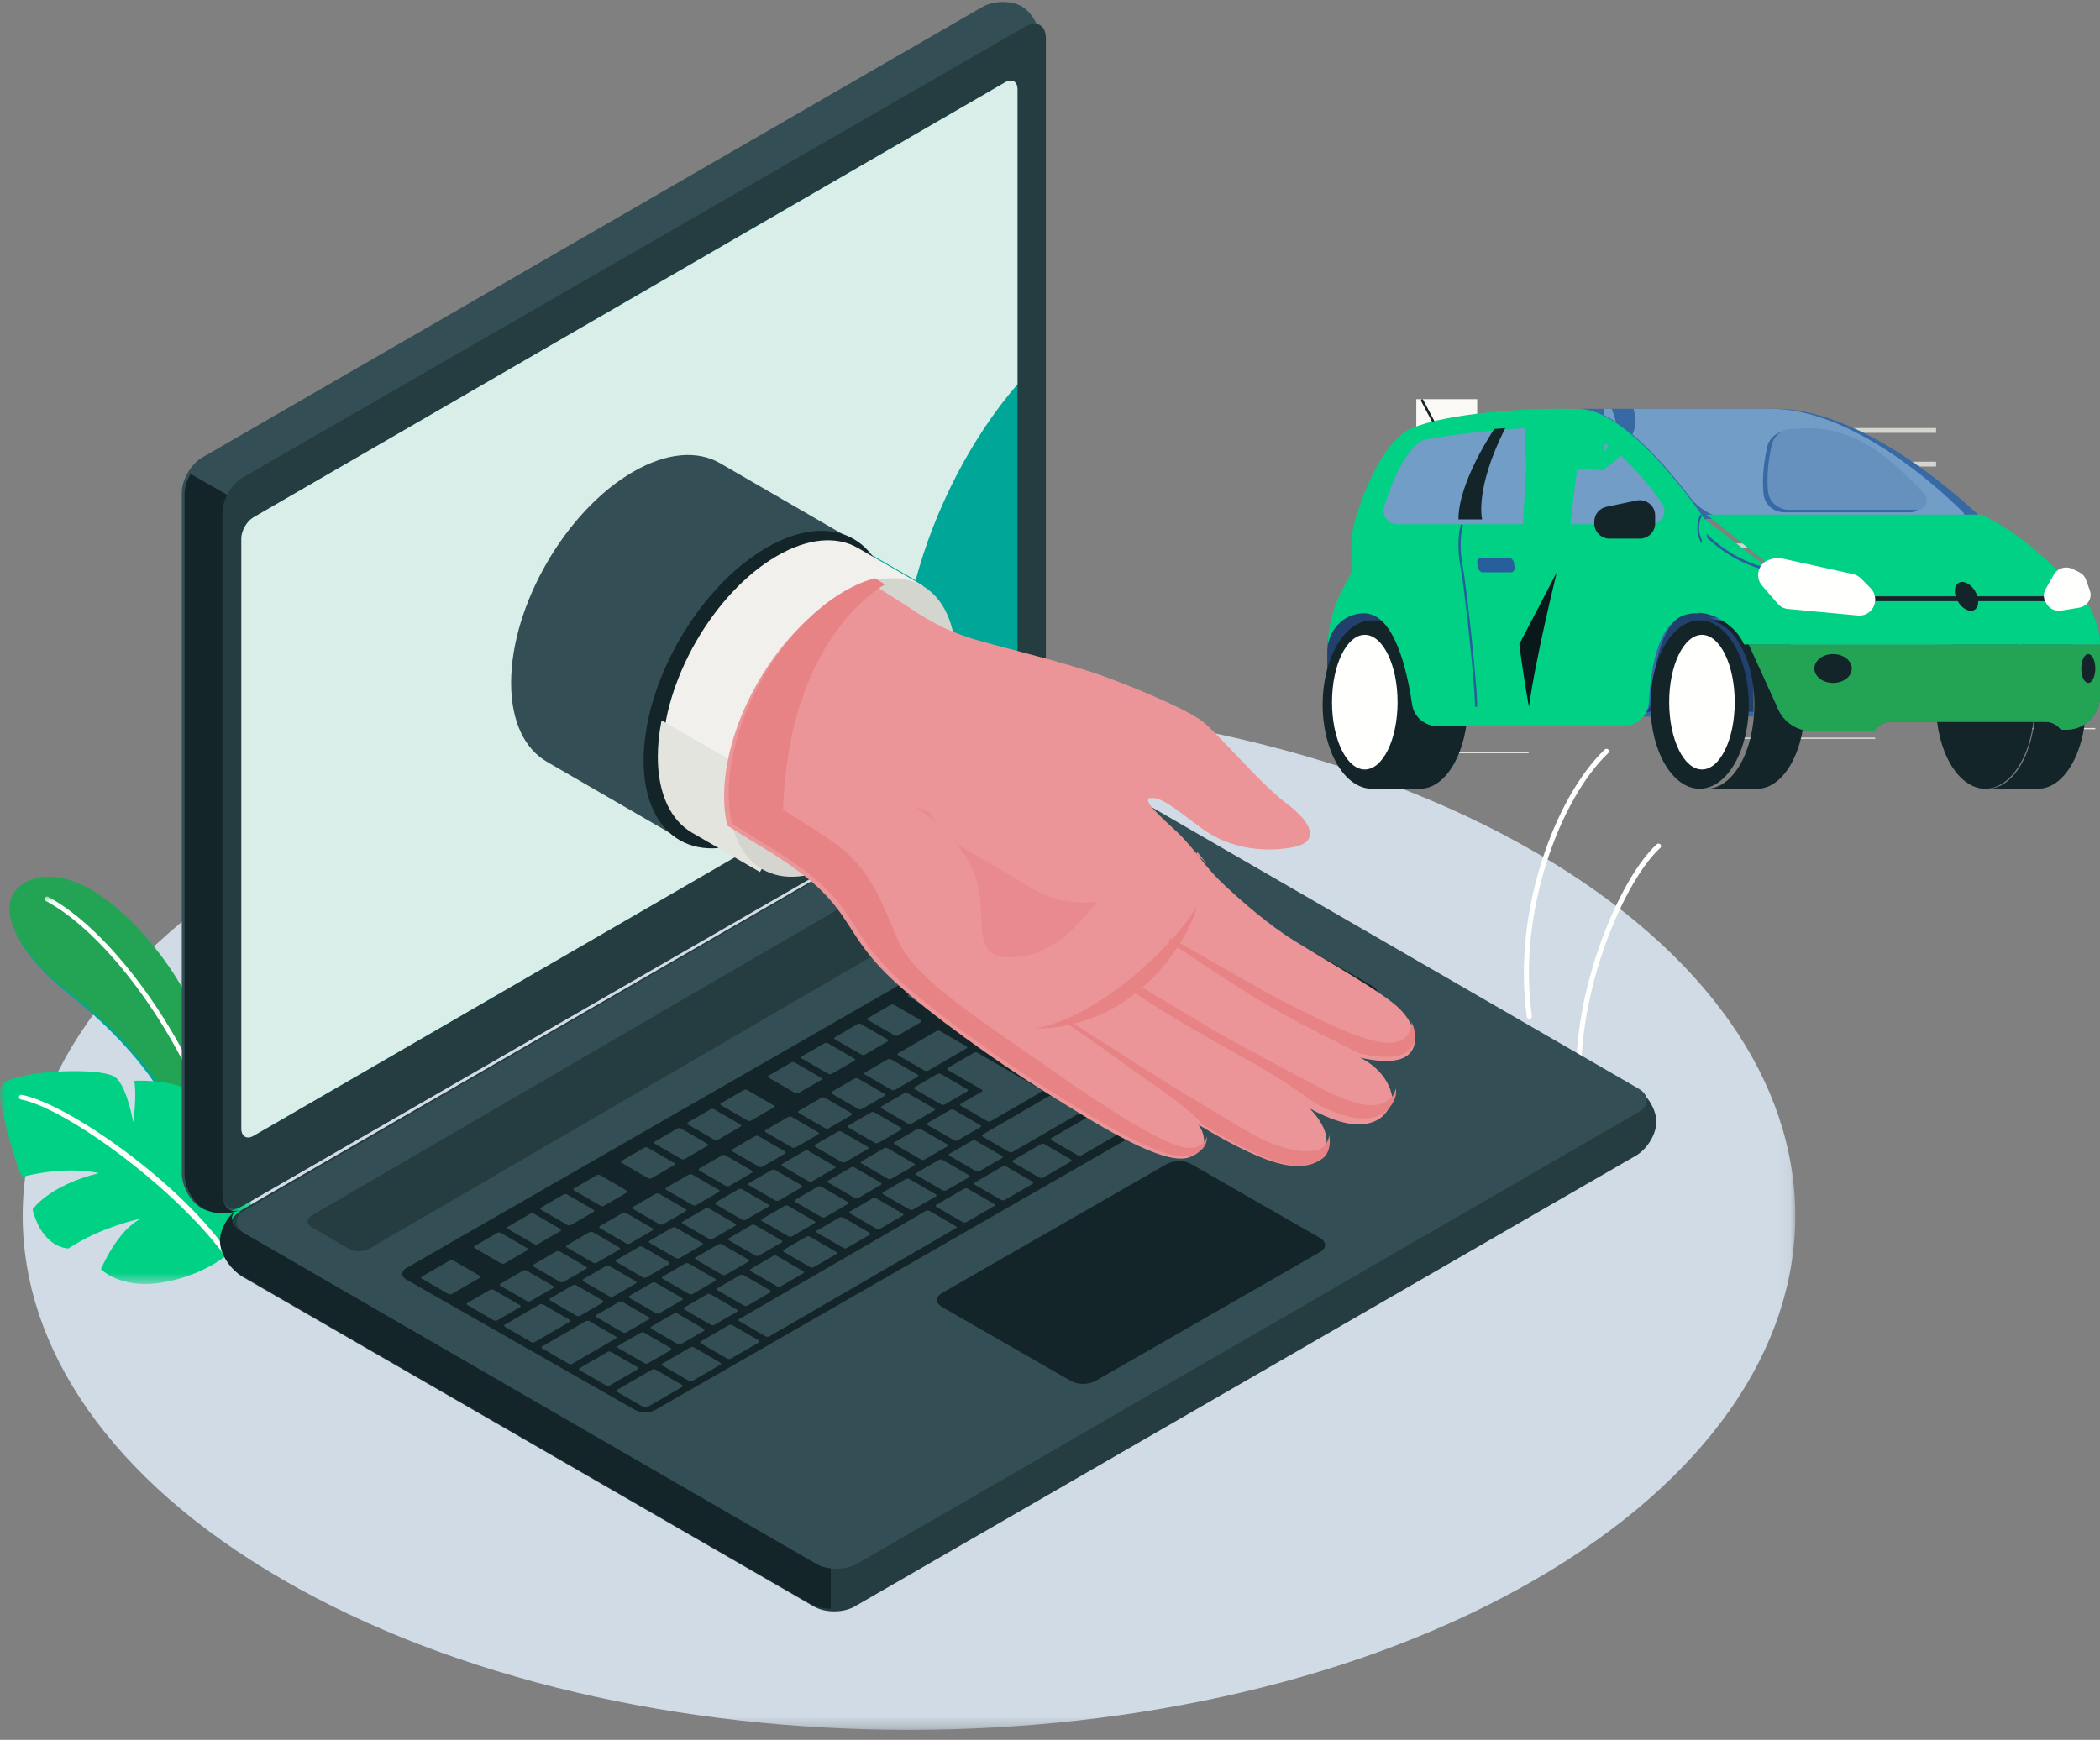 <?xml version="1.0" encoding="UTF-8"?>
<svg width="181px" height="150px" viewBox="0 0 181 150" version="1.1" xmlns="http://www.w3.org/2000/svg" xmlns:xlink="http://www.w3.org/1999/xlink">
    <rect x="0" y="0" width="181" height="150" fill="#808080" stroke="none"/>
    <!-- Generator: Sketch 64 (93537) - https://sketch.com -->
    <title>Group 13</title>
    <desc>Created with Sketch.</desc>
    <defs>
        <polygon id="path-1" points="0.071 0.043 153.921 0.043 153.921 88.645 0.071 88.645"></polygon>
        <polygon id="path-3" points="0 0.068 21.79 0.068 21.79 33.47 0 33.47"></polygon>
    </defs>
    <g id="Home" stroke="none" stroke-width="1" fill="none" fill-rule="evenodd">
        <g id="Scheda-Veicolo-New" transform="translate(-203, -5423)">
            <g id="Group-21" transform="translate(89, 5284)">
                <g id="Group-13" transform="translate(114, 139)">
                    <g id="3026256">
                        <g id="Group-5" transform="translate(0.816, 60.472)">
                            <mask id="mask-2" fill="white">
                                <use xlink:href="#path-1"></use>
                            </mask>
                            <g id="Clip-2"></g>
                            <path d="M131.547,13.021 C161.379,30.326 161.379,58.382 131.546,75.687 C101.713,92.992 53.344,92.992 23.512,75.687 C-6.321,58.382 -6.321,30.326 23.512,13.021 C53.345,-4.283 101.714,-4.283 131.547,13.021" id="Fill-1" fill="#D0DBE6" mask="url(#mask-2)"></path>
                            <path d="M17.695,34.052 C17.465,31.179 16.156,26.459 12.83,21.968 C9.271,17.161 4.933,14.153 1.709,15.56 C-1.293,16.87 -0.155,21.033 5.012,25.139 C8.637,28.021 12.397,31.77 14.417,36.298 L17.695,42.06 L17.695,34.052" id="Fill-4" fill="#00A798" mask="url(#mask-2)"></path>
                        </g>
                        <path d="M16.316,98.063 L15.438,96.558 C13.379,92.055 9.546,88.327 5.851,85.462 C2.504,82.866 0.815,80.247 0.816,78.349 C0.816,77.262 1.371,76.411 2.485,75.936 C3.036,75.702 3.619,75.59 4.225,75.59 C7.231,75.59 10.801,78.33 13.82,82.308 C14.824,83.63 15.648,84.973 16.316,86.282 L16.316,98.063" id="Fill-6" fill="#23A455"></path>
                        <g id="Group-10" transform="translate(0, 77.225)">
                            <mask id="mask-4" fill="white">
                                <use xlink:href="#path-3"></use>
                            </mask>
                            <g id="Clip-8"></g>
                            <path d="M18.132,19.36 C18.049,19.36 17.971,19.309 17.941,19.226 C15.054,11.25 9.044,3.18 3.96,0.453 C3.861,0.4 3.823,0.276 3.876,0.177 C3.93,0.076 4.053,0.039 4.152,0.092 C9.315,2.861 15.407,11.027 18.323,19.086 C18.362,19.192 18.308,19.31 18.202,19.348 L18.132,19.36" id="Fill-7" fill="#FFFFFE" mask="url(#mask-4)"></path>
                            <path d="M19.678,30.881 C19.678,30.881 17.55,32.777 13.927,33.353 C10.304,33.928 8.705,32.19 8.705,32.19 C8.705,32.19 10.131,28.779 12.189,27.822 C12.189,27.822 8.7,28.536 5.9,30.411 C5.9,30.411 3.688,30.444 2.807,27.055 C2.807,27.055 4.118,25.016 8.516,23.914 C8.516,23.914 5.841,23.238 1.984,24.225 C1.695,24.34 0.463,19.958 0.09,17.937 C-0.283,15.915 0.527,15.936 2.097,15.516 C3.667,15.095 9.015,14.83 9.998,15.697 C10.981,16.564 11.48,19.528 11.48,19.528 C11.48,19.528 11.805,17.453 11.579,15.956 C11.579,15.956 13.772,15.817 15.536,16.434 C17.3,17.051 17.188,17.914 17.188,19.202 C17.188,20.58 17.053,21.495 16.66,23.038 C16.66,23.038 17.878,21.981 17.921,18.081 C17.921,18.081 20.305,20.129 21.263,21.889 C22.22,23.649 21.977,28.254 19.678,30.881" id="Fill-9" fill="#00D184" mask="url(#mask-4)"></path>
                        </g>
                        <path d="M19.777,108.687 C19.7,108.687 19.638,108.638 19.592,108.572 C15.395,102.616 5.715,95.538 1.797,94.787 C1.686,94.765 1.614,94.659 1.635,94.55 C1.657,94.44 1.766,94.369 1.876,94.389 C5.858,95.154 15.823,102.095 19.961,108.397 C20.023,108.491 19.967,108.619 19.865,108.667 L19.777,108.687" id="Fill-11" fill="#FFFFFE"></path>
                        <path d="M131.816,87.848 L131.847,87.846 C131.967,87.83 132.05,87.723 132.034,87.606 C130.762,78.666 134.462,68.871 138.618,64.923 C138.705,64.841 138.707,64.706 138.621,64.622 C138.537,64.539 138.398,64.536 138.312,64.619 C134.079,68.638 130.309,78.593 131.599,87.664 C131.615,87.771 131.708,87.848 131.816,87.848" id="Fill-14" fill="#FFFFFE"></path>
                        <path d="M136.074,93.977 L136.08,93.977 C136.206,93.972 136.301,93.872 136.296,93.754 C135.929,85.236 140.081,75.833 143.101,73.101 C143.19,73.021 143.195,72.885 143.111,72.798 C143.027,72.712 142.887,72.707 142.797,72.788 C139.717,75.575 135.48,85.134 135.852,93.771 C135.857,93.887 135.956,93.977 136.074,93.977" id="Fill-16" fill="#FFFFFE"></path>
                        <path d="M19.171,107.176 C19.171,108.227 19.958,109.533 20.928,110.093 L70.147,138.503 C71.118,139.063 72.691,139.063 73.661,138.503 L141.006,99.63 C141.976,99.07 142.763,97.764 142.763,96.714 C142.763,95.663 141.977,94.357 141.007,93.797 L91.787,65.387 C90.817,64.827 89.244,64.827 88.274,65.387 L20.928,104.26 C19.957,104.82 19.171,106.126 19.171,107.176" id="Fill-18" fill="#253C40"></path>
                        <g id="Group-22" transform="translate(15.5, 0)">
                            <path d="M56.103,134.896 L56.103,138.693 C55.468,138.693 54.832,138.555 54.35,138.275 L5.212,109.891 C4.244,109.332 3.459,108.027 3.459,106.978 C3.459,105.993 4.151,104.785 5.034,104.178 C4.248,104.741 4.309,105.567 5.212,106.09 L54.35,134.475 C54.832,134.754 55.468,134.896 56.103,134.896" id="Fill-19" fill="#132529"></path>
                            <path d="M1.814,104.127 C0.906,103.601 0.169,102.269 0.169,101.15 L0.169,42.483 C0.169,41.364 0.954,40.004 1.923,39.444 L69.154,0.608 C70.123,0.048 71.644,0.02 72.553,0.545 C73.461,1.07 74.198,2.403 74.198,3.521 L74.198,62.188 C74.198,63.307 73.413,64.668 72.445,65.227 L5.213,104.064 C4.244,104.623 2.723,104.651 1.814,104.127" id="Fill-21" fill="#334F55"></path>
                        </g>
                        <path d="M20.803,104.269 C19.823,104.723 18.429,104.714 17.572,104.224 C16.654,103.702 15.908,102.368 15.908,101.25 L15.908,42.586 C15.908,42.027 16.105,41.407 16.429,40.86 L19.757,42.756 L19.757,42.76 C19.438,43.311 19.237,43.927 19.237,44.486 L19.237,103.151 C19.237,104.188 19.921,104.654 20.803,104.269" id="Fill-23" fill="#132529"></path>
                        <path d="M19.171,44.205 L19.171,102.938 C19.171,104.058 19.959,104.512 20.93,103.952 L88.385,65.072 C89.357,64.512 90.145,63.15 90.145,62.03 L90.145,3.297 C90.145,2.177 89.357,1.723 88.385,2.283 L20.93,41.163 C19.959,41.723 19.171,43.085 19.171,44.205" id="Fill-24" fill="#253C40"></path>
                        <path d="M21.122,106.363 L70.35,134.825 C71.32,135.386 72.893,135.386 73.864,134.825 L141.22,95.881 C142.19,95.32 142.19,94.411 141.22,93.85 L91.993,65.388 C91.022,64.827 89.449,64.827 88.479,65.388 L21.122,104.331 C20.152,104.892 20.152,105.802 21.122,106.363" id="Fill-25" fill="#334F55"></path>
                        <path d="M21.855,44.598 L86.645,7.09 C87.226,6.754 87.697,7.026 87.697,7.699 L87.697,58.585 C87.697,59.258 87.226,60.076 86.645,60.412 L21.855,97.919 C21.274,98.256 20.803,97.983 20.803,97.31 L20.803,46.425 C20.803,45.752 21.274,44.934 21.855,44.598" id="Fill-26" fill="#00A798"></path>
                        <path d="M21.385,98.063 C21.04,98.063 20.803,97.787 20.803,97.31 L20.803,46.425 C20.803,45.752 21.274,44.934 21.855,44.598 L86.645,7.091 C86.814,6.993 86.974,6.946 87.115,6.946 C87.46,6.946 87.697,7.222 87.697,7.699 L87.697,33.128 C83.756,37.697 80.6,43.771 78.915,50.031 L73.843,47.093 L73.833,47.087 L73.821,47.08 L73.82,47.081 C73.072,46.652 72.205,46.428 71.251,46.428 C69.917,46.428 68.412,46.865 66.819,47.787 C61.337,50.961 56.894,58.681 56.894,65.03 C56.894,68.21 58.01,70.443 59.812,71.48 L59.812,71.481 L63.668,73.714 L21.855,97.919 C21.686,98.017 21.526,98.063 21.385,98.063" id="Fill-27" fill="#D9EEE8"></path>
                        <path d="M26.877,104.784 L89.32,68.447 C89.805,68.165 90.59,68.165 91.075,68.447 L94.268,70.306 C94.753,70.588 94.753,71.045 94.268,71.327 L31.816,107.658 C31.331,107.94 30.546,107.94 30.061,107.658 L26.877,105.806 C26.392,105.524 26.392,105.067 26.877,104.784" id="Fill-28" fill="#253C40"></path>
                        <path d="M35.034,109.319 L96.954,73.756 C97.438,73.478 98.223,73.478 98.707,73.756 L118.334,85.032 C118.818,85.31 118.818,85.761 118.334,86.039 L56.485,121.553 C56.001,121.831 55.215,121.832 54.73,121.555 L35.035,110.324 C34.55,110.047 34.549,109.597 35.034,109.319" id="Fill-29" fill="#132529"></path>
                        <path d="M68.52,94.226 C68.609,94.278 68.749,94.281 68.831,94.233 L70.786,93.1 C70.869,93.051 70.864,92.971 70.775,92.919 L68.515,91.609 C68.426,91.557 68.286,91.554 68.203,91.602 L66.249,92.735 C66.166,92.783 66.171,92.864 66.26,92.916 L68.52,94.226 M91.775,79.782 C91.864,79.834 92.003,79.837 92.086,79.789 L94.041,78.656 C94.124,78.607 94.119,78.526 94.03,78.475 L93.428,78.126 C93.339,78.074 93.199,78.071 93.116,78.12 L91.162,79.253 C91.079,79.301 91.084,79.382 91.173,79.434 L91.775,79.782 M109.375,86.5 L111.33,85.367 C111.413,85.319 111.408,85.238 111.319,85.187 L109.059,83.876 C108.97,83.824 108.83,83.822 108.747,83.87 L106.793,85.003 C106.71,85.051 106.714,85.132 106.804,85.183 L109.063,86.494 C109.153,86.546 109.292,86.548 109.375,86.5 M102.235,79.223 C102.324,79.274 102.463,79.277 102.547,79.229 L104.501,78.096 C104.584,78.048 104.579,77.967 104.49,77.915 L102.23,76.605 C102.141,76.553 102.001,76.55 101.918,76.598 L99.964,77.732 C99.881,77.78 99.886,77.861 99.975,77.912 L102.235,79.223 M97.487,76.47 C97.577,76.522 97.716,76.525 97.799,76.476 L99.754,75.343 C99.837,75.295 99.831,75.214 99.742,75.163 L99.141,74.814 C99.052,74.762 98.912,74.759 98.829,74.808 L96.875,75.941 C96.792,75.989 96.797,76.07 96.886,76.122 L97.487,76.47 M88.918,81.438 C89.007,81.49 89.147,81.493 89.23,81.445 L91.184,80.311 C91.267,80.263 91.263,80.183 91.173,80.131 L90.572,79.782 C90.483,79.73 90.343,79.728 90.26,79.776 L88.305,80.909 C88.223,80.957 88.227,81.038 88.316,81.089 L88.918,81.438 M74.232,90.914 C74.322,90.966 74.461,90.969 74.544,90.921 L76.499,89.787 C76.582,89.739 76.577,89.659 76.488,89.607 L74.228,88.296 C74.139,88.245 73.999,88.242 73.916,88.29 L71.962,89.423 C71.879,89.471 71.884,89.552 71.973,89.604 L74.232,90.914 M71.376,92.57 C71.465,92.622 71.605,92.625 71.688,92.577 L73.642,91.443 C73.725,91.395 73.72,91.315 73.631,91.263 L71.371,89.953 C71.282,89.901 71.143,89.898 71.06,89.946 L69.105,91.079 C69.022,91.127 69.027,91.208 69.116,91.26 L71.376,92.57 M83.433,85.58 C83.522,85.632 83.662,85.634 83.745,85.586 L85.699,84.453 C85.782,84.405 85.778,84.324 85.688,84.272 L83.428,82.962 C83.339,82.911 83.2,82.907 83.117,82.956 L81.163,84.089 C81.079,84.137 81.084,84.218 81.173,84.27 L83.433,85.58 M77.089,89.258 C77.178,89.309 77.317,89.313 77.401,89.265 L79.355,88.131 C79.438,88.083 79.433,88.002 79.344,87.95 L77.084,86.64 C76.995,86.589 76.855,86.586 76.773,86.634 L74.818,87.767 C74.735,87.815 74.74,87.896 74.829,87.948 L77.089,89.258 M86.29,83.924 C86.379,83.976 86.518,83.978 86.601,83.93 L88.556,82.797 C88.639,82.749 88.634,82.668 88.545,82.616 L86.285,81.306 C86.195,81.254 86.056,81.251 85.973,81.299 L84.018,82.433 C83.936,82.481 83.941,82.562 84.03,82.613 L86.29,83.924 M80.577,87.236 C80.666,87.288 80.806,87.291 80.889,87.242 L82.843,86.109 C82.926,86.061 82.921,85.98 82.832,85.928 L80.572,84.618 C80.483,84.566 80.343,84.563 80.26,84.611 L78.306,85.745 C78.223,85.793 78.228,85.874 78.317,85.926 L80.577,87.236 M94.631,78.126 C94.72,78.178 94.86,78.181 94.943,78.133 L96.897,76.999 C96.981,76.951 96.975,76.871 96.886,76.819 L96.284,76.47 C96.195,76.418 96.056,76.415 95.973,76.463 L94.018,77.597 C93.935,77.645 93.941,77.726 94.03,77.778 L94.631,78.126 M81.563,102.625 L83.517,101.492 C83.601,101.444 83.595,101.363 83.506,101.311 L81.246,100.001 C81.157,99.949 81.018,99.946 80.935,99.995 L78.98,101.128 C78.897,101.176 78.902,101.257 78.991,101.309 L81.251,102.619 C81.34,102.67 81.48,102.673 81.563,102.625 M75.85,105.937 L77.805,104.804 C77.887,104.756 77.883,104.675 77.794,104.623 L75.534,103.313 C75.445,103.261 75.305,103.259 75.222,103.307 L73.267,104.44 C73.185,104.488 73.189,104.569 73.279,104.621 L75.538,105.931 C75.628,105.982 75.767,105.986 75.85,105.937 M78.707,104.281 L80.661,103.148 C80.744,103.1 80.739,103.019 80.65,102.967 L78.39,101.657 C78.301,101.605 78.161,101.603 78.078,101.651 L76.124,102.784 C76.041,102.832 76.046,102.913 76.135,102.965 L78.395,104.275 C78.484,104.326 78.624,104.329 78.707,104.281 M67.281,110.906 L69.235,109.772 C69.318,109.724 69.314,109.643 69.224,109.592 L66.965,108.282 C66.875,108.23 66.736,108.227 66.653,108.275 L64.698,109.408 C64.615,109.456 64.62,109.537 64.709,109.589 L66.969,110.899 C67.059,110.951 67.198,110.954 67.281,110.906 M72.994,107.593 L74.948,106.46 C75.031,106.412 75.026,106.331 74.937,106.28 L72.677,104.969 C72.588,104.918 72.449,104.915 72.365,104.963 L70.411,106.096 C70.328,106.144 70.333,106.225 70.422,106.277 L72.682,107.587 C72.771,107.639 72.911,107.642 72.994,107.593 M70.138,109.25 L72.092,108.116 C72.175,108.068 72.17,107.987 72.081,107.936 L69.821,106.626 C69.732,106.573 69.592,106.571 69.509,106.619 L67.555,107.752 C67.472,107.8 67.477,107.881 67.566,107.933 L69.826,109.243 C69.915,109.294 70.055,109.298 70.138,109.25 M97.037,93.467 C97.126,93.518 97.266,93.521 97.348,93.473 L99.303,92.34 C99.386,92.292 99.381,92.211 99.292,92.159 L97.032,90.849 C96.942,90.797 96.803,90.795 96.72,90.843 L94.766,91.976 C94.682,92.024 94.688,92.105 94.777,92.156 L97.037,93.467 M84.419,100.969 L86.374,99.836 C86.457,99.788 86.452,99.707 86.363,99.655 L84.103,98.345 C84.014,98.293 83.874,98.291 83.791,98.339 L81.837,99.472 C81.754,99.52 81.759,99.601 81.848,99.652 L84.108,100.963 C84.197,101.014 84.336,101.017 84.419,100.969 M100.434,87.941 L102.389,86.807 C102.471,86.759 102.467,86.678 102.377,86.627 L100.118,85.316 C100.028,85.265 99.889,85.262 99.806,85.31 L97.852,86.443 C97.768,86.491 97.773,86.572 97.862,86.624 L100.122,87.934 C100.211,87.986 100.351,87.989 100.434,87.941 M103.351,89.806 C103.44,89.858 103.58,89.86 103.662,89.812 L105.617,88.679 C105.7,88.631 105.695,88.55 105.606,88.499 L103.346,87.188 C103.257,87.136 103.117,87.134 103.034,87.182 L101.08,88.315 C100.997,88.363 101.002,88.444 101.091,88.495 L103.351,89.806 M87.276,99.313 L92.989,96.001 C93.071,95.952 93.067,95.872 92.978,95.82 L90.718,94.51 C90.629,94.458 90.489,94.455 90.406,94.504 L84.693,97.816 C84.61,97.864 84.615,97.945 84.704,97.996 L86.964,99.306 C87.053,99.358 87.193,99.361 87.276,99.313 M93.748,88.074 L95.702,86.941 C95.786,86.892 95.78,86.812 95.692,86.76 L93.431,85.45 C93.342,85.398 93.202,85.395 93.12,85.443 L91.165,86.576 C91.082,86.624 91.087,86.705 91.177,86.757 L93.436,88.067 C93.525,88.119 93.665,88.122 93.748,88.074 M106.519,88.156 L108.473,87.023 C108.556,86.975 108.552,86.894 108.462,86.842 L106.202,85.532 C106.113,85.481 105.974,85.478 105.89,85.526 L103.936,86.659 C103.853,86.707 103.858,86.788 103.947,86.84 L106.207,88.15 C106.296,88.201 106.436,88.204 106.519,88.156 M100.26,92.721 C100.171,92.669 100.031,92.666 99.948,92.714 L97.994,93.847 C97.911,93.896 97.916,93.976 98.005,94.028 L100.265,95.338 C100.354,95.39 100.494,95.393 100.577,95.345 L102.531,94.212 C102.614,94.164 102.609,94.083 102.52,94.031 L100.26,92.721 M90.037,98.648 C89.948,98.596 89.809,98.593 89.726,98.641 L87.32,100.036 C87.237,100.084 87.242,100.165 87.331,100.217 L89.591,101.527 C89.68,101.578 89.82,101.582 89.903,101.533 L92.308,100.139 C92.392,100.091 92.386,100.009 92.297,99.958 L90.037,98.648 M59.819,116.167 C59.731,116.116 59.591,116.113 59.508,116.161 L57.103,117.555 C57.019,117.603 57.024,117.685 57.114,117.736 L59.373,119.046 C59.463,119.098 59.602,119.101 59.685,119.053 L62.09,117.658 C62.174,117.61 62.169,117.529 62.08,117.477 L59.819,116.167 M83.422,102.483 C83.333,102.431 83.194,102.428 83.111,102.476 L80.706,103.871 C80.622,103.919 80.627,104 80.716,104.052 L82.976,105.362 C83.065,105.414 83.205,105.417 83.288,105.369 L85.693,103.974 C85.777,103.926 85.771,103.845 85.682,103.793 L83.422,102.483 M63.127,114.25 C63.038,114.198 62.898,114.195 62.815,114.243 L60.41,115.638 C60.327,115.686 60.332,115.767 60.421,115.819 L62.681,117.129 C62.77,117.181 62.91,117.184 62.992,117.135 L65.398,115.741 C65.481,115.693 65.476,115.612 65.387,115.56 L63.127,114.25 M80.115,104.4 C80.026,104.348 79.886,104.346 79.803,104.394 L63.717,113.72 C63.635,113.768 63.639,113.85 63.728,113.901 L65.988,115.211 C66.077,115.263 66.217,115.266 66.3,115.218 L82.386,105.892 C82.469,105.843 82.464,105.763 82.375,105.711 L80.115,104.4 M93.946,96.382 C93.857,96.33 93.717,96.327 93.634,96.375 L90.628,98.118 C90.545,98.167 90.55,98.247 90.639,98.299 L92.899,99.609 C92.988,99.661 93.127,99.664 93.21,99.616 L96.217,97.873 C96.3,97.824 96.295,97.744 96.206,97.692 L93.946,96.382 M86.73,100.565 C86.641,100.513 86.501,100.511 86.418,100.559 L84.013,101.953 C83.93,102.001 83.935,102.082 84.024,102.134 L86.284,103.444 C86.373,103.496 86.512,103.499 86.595,103.451 L89.001,102.056 C89.084,102.008 89.079,101.927 88.99,101.876 L86.73,100.565 M117.404,85.402 L111.915,82.22 C111.826,82.168 111.686,82.166 111.604,82.214 L109.649,83.347 C109.566,83.395 109.571,83.476 109.66,83.527 L115.148,86.71 C115.238,86.761 115.377,86.764 115.46,86.716 L117.414,85.583 C117.498,85.535 117.492,85.454 117.404,85.402 M112.287,85.748 C112.198,85.696 112.058,85.693 111.976,85.741 L110.021,86.875 C109.938,86.923 109.943,87.004 110.032,87.055 L112.292,88.366 C112.381,88.417 112.521,88.42 112.604,88.372 L114.558,87.239 C114.641,87.191 114.636,87.11 114.547,87.058 L112.287,85.748 M97.404,94.377 C97.315,94.325 97.175,94.322 97.092,94.371 L95.138,95.503 C95.055,95.552 95.06,95.632 95.149,95.684 L97.409,96.995 C97.498,97.046 97.637,97.049 97.72,97.001 L99.675,95.868 C99.758,95.82 99.753,95.739 99.664,95.687 L97.404,94.377 M64.425,112.562 L66.379,111.429 C66.462,111.38 66.457,111.299 66.368,111.248 L64.108,109.938 C64.019,109.886 63.879,109.883 63.796,109.931 L61.842,111.064 C61.759,111.112 61.764,111.193 61.853,111.245 L64.113,112.555 C64.202,112.607 64.342,112.61 64.425,112.562 M103.117,91.065 C103.027,91.013 102.888,91.01 102.805,91.058 L100.85,92.191 C100.767,92.24 100.773,92.32 100.862,92.372 L103.121,93.682 C103.211,93.734 103.35,93.737 103.433,93.689 L105.388,92.556 C105.471,92.508 105.466,92.426 105.376,92.375 L103.117,91.065 M109.431,87.404 C109.342,87.352 109.202,87.349 109.119,87.397 L104.308,90.187 C104.225,90.235 104.23,90.316 104.319,90.368 L106.579,91.678 C106.668,91.729 106.808,91.732 106.891,91.684 L111.702,88.895 C111.785,88.847 111.78,88.766 111.691,88.714 L109.431,87.404 M48.896,105.604 C48.985,105.655 49.124,105.658 49.207,105.61 L51.162,104.477 C51.245,104.429 51.24,104.348 51.151,104.296 L48.891,102.986 C48.802,102.934 48.662,102.931 48.579,102.98 L46.625,104.113 C46.542,104.161 46.547,104.242 46.636,104.294 L48.896,105.604 M51.752,103.948 C51.841,103.999 51.981,104.002 52.064,103.954 L54.018,102.821 C54.101,102.773 54.096,102.692 54.007,102.64 L51.747,101.33 C51.658,101.278 51.519,101.275 51.435,101.324 L49.481,102.457 C49.398,102.505 49.403,102.585 49.492,102.637 L51.752,103.948 M56.512,118.085 C56.423,118.033 56.284,118.03 56.2,118.078 L53.193,119.822 C53.111,119.87 53.115,119.951 53.205,120.002 L55.465,121.312 C55.554,121.364 55.693,121.367 55.777,121.319 L58.783,119.576 C58.866,119.528 58.861,119.447 58.772,119.395 L56.512,118.085 M55.851,101.571 C55.941,101.623 56.08,101.626 56.163,101.577 L58.117,100.444 C58.201,100.396 58.196,100.315 58.106,100.264 L55.847,98.953 C55.757,98.902 55.618,98.899 55.535,98.947 L53.58,100.08 C53.497,100.128 53.502,100.209 53.592,100.261 L55.851,101.571 M61.564,98.259 C61.653,98.311 61.793,98.313 61.876,98.265 L63.83,97.132 C63.913,97.084 63.908,97.003 63.819,96.952 L61.559,95.641 C61.47,95.59 61.331,95.587 61.248,95.635 L59.293,96.768 C59.21,96.816 59.215,96.897 59.304,96.949 L61.564,98.259 M46.039,107.26 C46.129,107.311 46.268,107.315 46.351,107.266 L48.305,106.133 C48.389,106.085 48.384,106.004 48.294,105.952 L46.034,104.642 C45.945,104.59 45.806,104.587 45.723,104.636 L43.768,105.769 C43.685,105.817 43.69,105.898 43.78,105.95 L46.039,107.26 M58.708,99.915 C58.797,99.967 58.937,99.969 59.02,99.921 L60.974,98.788 C61.057,98.74 61.052,98.659 60.963,98.608 L58.703,97.297 C58.614,97.246 58.474,97.243 58.391,97.291 L56.437,98.424 C56.354,98.472 56.359,98.553 56.448,98.605 L58.708,99.915 M64.421,96.603 C64.509,96.655 64.649,96.657 64.732,96.609 L66.687,95.476 C66.77,95.428 66.765,95.347 66.676,95.296 L64.416,93.985 C64.327,93.933 64.187,93.931 64.104,93.979 L62.15,95.112 C62.067,95.16 62.071,95.241 62.16,95.292 L64.421,96.603 M54.942,117.872 L52.682,116.562 C52.593,116.51 52.454,116.507 52.371,116.555 L49.965,117.95 C49.882,117.998 49.887,118.079 49.976,118.131 L52.236,119.441 C52.325,119.493 52.465,119.495 52.548,119.447 L54.954,118.053 C55.036,118.005 55.031,117.924 54.942,117.872 M53.067,115.216 L50.807,113.905 C50.718,113.854 50.578,113.851 50.495,113.899 L46.737,116.078 C46.654,116.127 46.659,116.207 46.748,116.259 L49.008,117.569 C49.097,117.621 49.236,117.623 49.319,117.575 L53.078,115.396 C53.161,115.348 53.156,115.267 53.067,115.216 M43.183,108.916 C43.272,108.967 43.412,108.97 43.495,108.922 L45.449,107.789 C45.532,107.741 45.527,107.66 45.438,107.608 L43.178,106.298 C43.089,106.246 42.949,106.244 42.866,106.292 L40.912,107.425 C40.829,107.473 40.834,107.554 40.923,107.606 L43.183,108.916 M41.339,109.985 L39.079,108.675 C38.99,108.623 38.85,108.62 38.767,108.669 L36.362,110.063 C36.279,110.111 36.284,110.192 36.373,110.243 L38.633,111.554 C38.722,111.606 38.862,111.608 38.944,111.56 L41.35,110.166 C41.433,110.118 41.428,110.037 41.339,109.985 M49.087,113.78 L46.827,112.47 C46.738,112.418 46.598,112.415 46.515,112.463 L43.508,114.206 C43.425,114.254 43.43,114.335 43.52,114.387 L45.779,115.697 C45.869,115.749 46.008,115.752 46.091,115.704 L49.098,113.961 C49.181,113.912 49.176,113.832 49.087,113.78 M44.806,112.518 L42.546,111.208 C42.457,111.156 42.318,111.153 42.234,111.201 L40.28,112.335 C40.197,112.383 40.202,112.463 40.291,112.515 L42.551,113.826 C42.64,113.877 42.78,113.88 42.863,113.832 L44.817,112.699 C44.9,112.651 44.895,112.57 44.806,112.518 M61.568,114.218 L63.522,113.085 C63.606,113.036 63.601,112.956 63.512,112.904 L61.252,111.594 C61.162,111.542 61.023,111.539 60.94,111.587 L58.985,112.72 C58.902,112.768 58.907,112.849 58.997,112.901 L61.256,114.211 C61.345,114.263 61.485,114.266 61.568,114.218 M63.653,102.527 L61.699,103.66 C61.616,103.708 61.621,103.789 61.71,103.841 L63.97,105.151 C64.059,105.203 64.199,105.205 64.282,105.157 L66.236,104.024 C66.319,103.976 66.314,103.895 66.225,103.843 L63.965,102.533 C63.876,102.482 63.737,102.478 63.653,102.527 M60.797,104.183 L58.843,105.316 C58.76,105.364 58.765,105.445 58.854,105.497 L61.114,106.807 C61.203,106.859 61.343,106.862 61.425,106.813 L63.38,105.68 C63.463,105.632 63.458,105.551 63.369,105.499 L61.109,104.189 C61.02,104.138 60.88,104.135 60.797,104.183 M72.223,97.558 L70.268,98.691 C70.185,98.74 70.19,98.821 70.28,98.872 L72.539,100.182 C72.629,100.234 72.768,100.237 72.851,100.189 L74.805,99.056 C74.889,99.008 74.883,98.927 74.794,98.875 L72.534,97.565 C72.445,97.513 72.306,97.51 72.223,97.558 M66.51,100.871 L64.556,102.004 C64.473,102.052 64.477,102.133 64.567,102.184 L66.826,103.495 C66.916,103.547 67.055,103.549 67.138,103.501 L69.093,102.368 C69.176,102.32 69.171,102.239 69.082,102.187 L66.822,100.877 C66.733,100.825 66.593,100.822 66.51,100.871 M69.366,99.215 L67.412,100.347 C67.329,100.396 67.334,100.477 67.423,100.528 L69.683,101.838 C69.772,101.89 69.911,101.893 69.995,101.845 L71.949,100.712 C72.032,100.664 72.027,100.583 71.938,100.531 L69.678,99.221 C69.589,99.169 69.449,99.166 69.366,99.215 M57.941,105.839 L55.986,106.972 C55.903,107.02 55.908,107.101 55.997,107.153 L58.257,108.463 C58.347,108.515 58.486,108.518 58.569,108.469 L60.524,107.336 C60.606,107.288 60.602,107.207 60.512,107.155 L58.252,105.845 C58.163,105.794 58.024,105.791 57.941,105.839 M55.084,107.495 L53.13,108.628 C53.047,108.676 53.052,108.757 53.141,108.809 L55.401,110.119 C55.49,110.171 55.63,110.174 55.713,110.125 L57.667,108.992 C57.75,108.944 57.745,108.863 57.656,108.811 L55.396,107.501 C55.307,107.45 55.167,107.447 55.084,107.495 M65.406,108.249 L67.36,107.116 C67.443,107.068 67.438,106.987 67.349,106.935 L65.089,105.625 C65,105.574 64.86,105.571 64.777,105.619 L62.823,106.752 C62.74,106.8 62.745,106.881 62.834,106.932 L65.094,108.243 C65.183,108.294 65.322,108.297 65.406,108.249 M62.549,109.905 L64.504,108.772 C64.587,108.724 64.582,108.643 64.493,108.592 L62.233,107.281 C62.144,107.23 62.004,107.227 61.921,107.275 L59.966,108.408 C59.883,108.456 59.888,108.537 59.977,108.589 L62.238,109.899 C62.326,109.951 62.466,109.953 62.549,109.905 M59.693,111.561 L61.647,110.428 C61.73,110.38 61.725,110.299 61.636,110.248 L59.376,108.937 C59.287,108.886 59.147,108.883 59.064,108.931 L57.11,110.064 C57.027,110.112 57.032,110.193 57.121,110.245 L59.381,111.555 C59.47,111.607 59.61,111.609 59.693,111.561 M52.228,109.151 L50.273,110.284 C50.191,110.332 50.195,110.413 50.285,110.465 L52.544,111.775 C52.634,111.827 52.773,111.83 52.856,111.782 L54.811,110.648 C54.894,110.6 54.889,110.519 54.8,110.467 L52.54,109.157 C52.451,109.106 52.311,109.103 52.228,109.151 M56.525,113.211 C56.614,113.263 56.753,113.265 56.836,113.217 L58.791,112.084 C58.874,112.036 58.869,111.955 58.78,111.904 L56.52,110.593 C56.431,110.542 56.291,110.539 56.208,110.587 L54.254,111.72 C54.171,111.768 54.176,111.849 54.265,111.901 L56.525,113.211 M77.936,94.246 L75.981,95.379 C75.898,95.428 75.903,95.509 75.992,95.56 L78.252,96.87 C78.342,96.922 78.481,96.925 78.564,96.877 L80.518,95.744 C80.601,95.696 80.596,95.615 80.507,95.563 L78.247,94.253 C78.158,94.201 78.018,94.198 77.936,94.246 M102.979,86.278 C103.068,86.33 103.208,86.332 103.291,86.285 L105.245,85.151 C105.328,85.103 105.323,85.022 105.234,84.971 L102.974,83.66 C102.885,83.609 102.745,83.606 102.662,83.654 L100.708,84.787 C100.625,84.835 100.63,84.916 100.719,84.968 L102.979,86.278 M75.079,95.902 L73.125,97.035 C73.042,97.084 73.047,97.165 73.136,97.216 L75.396,98.526 C75.485,98.578 75.624,98.581 75.708,98.533 L77.662,97.4 C77.745,97.352 77.74,97.271 77.651,97.219 L75.391,95.909 C75.302,95.857 75.162,95.854 75.079,95.902 M96.578,83.438 L94.623,84.571 C94.54,84.619 94.545,84.701 94.634,84.752 L96.894,86.062 C96.983,86.114 97.123,86.117 97.206,86.069 L99.16,84.936 C99.243,84.888 99.238,84.806 99.149,84.755 L96.889,83.445 C96.8,83.393 96.66,83.39 96.578,83.438 M103.203,79.784 L108.692,82.966 C108.781,83.018 108.92,83.021 109.003,82.972 L110.958,81.839 C111.041,81.791 111.036,81.71 110.947,81.658 L105.458,78.477 C105.369,78.425 105.23,78.422 105.146,78.47 L103.192,79.603 C103.109,79.651 103.114,79.733 103.203,79.784 M102.602,80.133 C102.513,80.081 102.373,80.078 102.29,80.126 L100.336,81.259 C100.253,81.307 100.258,81.389 100.347,81.44 L102.607,82.75 C102.696,82.802 102.836,82.805 102.919,82.757 L104.873,81.624 C104.956,81.576 104.951,81.494 104.862,81.443 L102.602,80.133 M100.062,84.413 L102.016,83.28 C102.099,83.232 102.095,83.151 102.005,83.099 L99.745,81.789 C99.656,81.737 99.517,81.734 99.434,81.782 L97.48,82.915 C97.396,82.964 97.401,83.045 97.49,83.096 L99.75,84.406 C99.839,84.458 99.979,84.461 100.062,84.413 M106.147,84.628 L108.101,83.495 C108.184,83.447 108.179,83.366 108.09,83.314 L105.83,82.004 C105.741,81.953 105.602,81.95 105.518,81.998 L103.564,83.131 C103.481,83.179 103.486,83.26 103.575,83.312 L105.835,84.622 C105.924,84.674 106.064,84.677 106.147,84.628 M71.118,104.937 L73.073,103.804 C73.156,103.756 73.151,103.675 73.061,103.623 L70.802,102.313 C70.712,102.261 70.573,102.259 70.49,102.307 L68.536,103.44 C68.453,103.488 68.458,103.569 68.547,103.62 L70.807,104.931 C70.896,104.982 71.035,104.985 71.118,104.937 M99.373,78.261 C99.285,78.209 99.145,78.206 99.061,78.255 L97.108,79.388 C97.024,79.436 97.029,79.517 97.119,79.569 L99.378,80.879 C99.467,80.93 99.607,80.933 99.69,80.885 L101.645,79.752 C101.727,79.704 101.723,79.623 101.634,79.571 L99.373,78.261 M81.42,95.221 L83.375,94.088 C83.458,94.039 83.453,93.959 83.364,93.907 L81.104,92.597 C81.015,92.545 80.875,92.542 80.792,92.59 L78.838,93.723 C78.755,93.771 78.76,93.853 78.849,93.904 L81.109,95.214 C81.198,95.266 81.337,95.269 81.42,95.221 M96.205,79.911 L94.251,81.044 C94.168,81.092 94.173,81.173 94.262,81.225 L96.522,82.535 C96.611,82.586 96.751,82.589 96.834,82.541 L98.788,81.408 C98.871,81.36 98.866,81.279 98.777,81.227 L96.517,79.917 C96.428,79.865 96.289,79.862 96.205,79.911 M89.891,83.571 L87.937,84.705 C87.854,84.753 87.859,84.833 87.948,84.885 L90.208,86.195 C90.297,86.247 90.436,86.25 90.52,86.202 L92.474,85.069 C92.557,85.021 92.552,84.94 92.463,84.888 L90.203,83.578 C90.114,83.526 89.974,83.523 89.891,83.571 M93.349,81.567 L91.395,82.7 C91.311,82.748 91.317,82.829 91.406,82.881 L93.666,84.191 C93.755,84.242 93.894,84.245 93.977,84.197 L95.932,83.064 C96.015,83.016 96.01,82.935 95.921,82.883 L93.661,81.573 C93.572,81.521 93.432,81.519 93.349,81.567 M68.262,106.593 L70.216,105.46 C70.3,105.412 70.294,105.331 70.205,105.28 L67.945,103.969 C67.856,103.917 67.717,103.915 67.634,103.963 L65.679,105.096 C65.596,105.144 65.601,105.225 65.69,105.276 L67.95,106.587 C68.039,106.639 68.179,106.641 68.262,106.593 M53.66,104.577 L51.706,105.71 C51.623,105.758 51.628,105.839 51.717,105.891 L53.977,107.201 C54.066,107.253 54.205,107.256 54.288,107.208 L56.243,106.075 C56.326,106.027 56.321,105.945 56.232,105.894 L53.972,104.584 C53.883,104.532 53.743,104.529 53.66,104.577 M56.516,102.921 L54.562,104.054 C54.479,104.102 54.484,104.183 54.573,104.235 L56.833,105.545 C56.922,105.597 57.062,105.6 57.145,105.552 L59.099,104.419 C59.182,104.371 59.177,104.289 59.088,104.238 L56.828,102.928 C56.739,102.876 56.599,102.873 56.516,102.921 M59.373,101.265 L57.418,102.398 C57.336,102.446 57.34,102.527 57.429,102.579 L59.689,103.889 C59.778,103.941 59.918,103.944 60.001,103.896 L61.956,102.763 C62.038,102.714 62.034,102.633 61.945,102.582 L59.685,101.272 C59.596,101.22 59.456,101.217 59.373,101.265 M65.086,97.953 L63.131,99.086 C63.048,99.134 63.053,99.215 63.142,99.267 L65.402,100.577 C65.491,100.628 65.631,100.632 65.714,100.584 L67.668,99.45 C67.752,99.402 67.746,99.321 67.657,99.27 L65.397,97.959 C65.308,97.908 65.168,97.905 65.086,97.953 M50.804,106.233 L48.849,107.366 C48.766,107.414 48.771,107.495 48.861,107.547 L51.12,108.857 C51.209,108.909 51.349,108.912 51.432,108.864 L53.386,107.731 C53.47,107.683 53.464,107.602 53.375,107.55 L51.115,106.24 C51.026,106.188 50.887,106.185 50.804,106.233 M62.229,99.609 L60.275,100.742 C60.192,100.79 60.197,100.871 60.286,100.923 L62.546,102.233 C62.635,102.285 62.774,102.288 62.857,102.24 L64.812,101.106 C64.895,101.058 64.89,100.977 64.801,100.926 L62.541,99.616 C62.452,99.564 62.312,99.561 62.229,99.609 M47.947,107.889 L45.993,109.022 C45.91,109.071 45.915,109.151 46.004,109.203 L48.264,110.513 C48.353,110.565 48.492,110.568 48.576,110.52 L50.53,109.387 C50.613,109.339 50.608,109.258 50.519,109.206 L48.259,107.896 C48.17,107.844 48.03,107.841 47.947,107.889 M55.543,117.523 C55.633,117.575 55.772,117.578 55.855,117.53 L57.81,116.397 C57.893,116.349 57.888,116.268 57.799,116.216 L55.539,114.906 C55.449,114.854 55.31,114.851 55.227,114.899 L53.273,116.032 C53.19,116.081 53.194,116.161 53.284,116.213 L55.543,117.523 M58.712,115.874 L60.666,114.741 C60.749,114.692 60.744,114.611 60.655,114.56 L58.395,113.25 C58.306,113.198 58.166,113.195 58.083,113.243 L56.129,114.376 C56.046,114.424 56.051,114.505 56.14,114.557 L58.4,115.867 C58.489,115.919 58.629,115.922 58.712,115.874 M49.688,113.431 C49.777,113.483 49.917,113.486 50,113.438 L51.954,112.304 C52.037,112.256 52.033,112.175 51.943,112.124 L49.684,110.813 C49.594,110.762 49.455,110.759 49.371,110.807 L47.417,111.94 C47.334,111.988 47.339,112.069 47.428,112.121 L49.688,113.431 M45.091,109.545 L43.136,110.678 C43.053,110.727 43.058,110.807 43.147,110.859 L45.407,112.169 C45.496,112.221 45.636,112.224 45.719,112.176 L47.673,111.043 C47.756,110.995 47.752,110.914 47.662,110.862 L45.403,109.552 C45.313,109.5 45.174,109.497 45.091,109.545 M53.668,114.867 C53.758,114.919 53.897,114.922 53.98,114.873 L55.934,113.74 C56.017,113.692 56.012,113.611 55.923,113.56 L53.663,112.249 C53.574,112.198 53.434,112.195 53.352,112.243 L51.397,113.376 C51.314,113.424 51.319,113.505 51.408,113.557 L53.668,114.867 M67.942,96.297 L65.988,97.43 C65.904,97.478 65.91,97.559 65.999,97.611 L68.259,98.921 C68.348,98.973 68.487,98.976 68.57,98.928 L70.525,97.794 C70.608,97.746 70.603,97.665 70.514,97.614 L68.254,96.303 C68.165,96.252 68.025,96.249 67.942,96.297 M70.798,94.641 L68.844,95.774 C68.761,95.822 68.766,95.903 68.855,95.955 L71.115,97.265 C71.204,97.317 71.344,97.32 71.427,97.271 L73.381,96.138 C73.464,96.09 73.459,96.009 73.37,95.958 L71.11,94.647 C71.021,94.595 70.882,94.593 70.798,94.641 M85.401,96.657 L89.76,94.129 C89.843,94.081 89.838,94 89.749,93.948 L84.261,90.766 C84.172,90.715 84.032,90.712 83.949,90.76 L81.694,92.067 C81.611,92.115 81.616,92.197 81.705,92.248 L84.611,93.933 C84.7,93.984 84.705,94.065 84.622,94.114 L82.818,95.16 C82.735,95.208 82.74,95.289 82.829,95.34 L85.089,96.651 C85.178,96.702 85.318,96.705 85.401,96.657 M88.035,91.386 L89.99,90.253 C90.073,90.205 90.068,90.124 89.978,90.072 L87.719,88.762 C87.629,88.71 87.49,88.707 87.407,88.755 L85.452,89.888 C85.37,89.936 85.374,90.018 85.464,90.069 L87.723,91.379 C87.813,91.431 87.952,91.434 88.035,91.386 M73.975,103.281 L75.929,102.148 C76.012,102.1 76.007,102.019 75.918,101.967 L73.658,100.657 C73.569,100.605 73.43,100.602 73.346,100.651 L71.392,101.784 C71.309,101.832 71.314,101.913 71.403,101.964 L73.663,103.275 C73.752,103.326 73.892,103.329 73.975,103.281 M76.831,101.625 L78.786,100.492 C78.869,100.444 78.864,100.363 78.775,100.311 L76.515,99.001 C76.426,98.949 76.286,98.946 76.203,98.995 L74.249,100.128 C74.165,100.176 74.171,100.257 74.26,100.308 L76.52,101.619 C76.609,101.67 76.748,101.673 76.831,101.625 M79.688,99.969 L81.642,98.836 C81.725,98.787 81.72,98.707 81.631,98.655 L79.371,97.345 C79.282,97.293 79.142,97.29 79.059,97.339 L77.105,98.472 C77.022,98.52 77.027,98.601 77.116,98.652 L79.376,99.963 C79.465,100.014 79.605,100.017 79.688,99.969 M82.544,98.313 L84.498,97.18 C84.581,97.132 84.577,97.051 84.487,96.999 L82.228,95.689 C82.138,95.637 81.999,95.634 81.916,95.682 L79.962,96.816 C79.878,96.864 79.883,96.945 79.972,96.996 L82.232,98.307 C82.321,98.358 82.461,98.361 82.544,98.313 M73.655,92.985 L71.7,94.118 C71.617,94.166 71.622,94.247 71.711,94.299 L73.971,95.609 C74.061,95.66 74.2,95.664 74.283,95.615 L76.238,94.482 C76.321,94.434 76.316,94.353 76.226,94.301 L73.967,92.991 C73.877,92.94 73.738,92.937 73.655,92.985 M76.511,91.329 L74.557,92.462 C74.474,92.51 74.479,92.591 74.568,92.643 L76.828,93.953 C76.917,94.004 77.056,94.007 77.14,93.959 L79.094,92.826 C79.177,92.778 79.172,92.697 79.083,92.645 L76.823,91.335 C76.734,91.283 76.594,91.281 76.511,91.329 M84.178,86.883 L82.224,88.017 C82.141,88.065 82.146,88.146 82.235,88.197 L84.495,89.508 C84.584,89.559 84.724,89.562 84.807,89.514 L86.761,88.381 C86.844,88.333 86.839,88.252 86.75,88.2 L84.49,86.89 C84.401,86.838 84.261,86.835 84.178,86.883 M80.721,88.888 L77.413,90.806 C77.33,90.854 77.335,90.935 77.424,90.987 L79.684,92.297 C79.774,92.348 79.913,92.351 79.996,92.303 L83.303,90.386 C83.387,90.338 83.382,90.256 83.292,90.205 L81.033,88.895 C80.943,88.843 80.804,88.84 80.721,88.888 M87.035,85.227 L85.08,86.36 C84.997,86.409 85.002,86.489 85.091,86.541 L87.351,87.852 C87.44,87.903 87.58,87.906 87.663,87.858 L89.618,86.725 C89.701,86.677 89.696,86.596 89.606,86.544 L87.347,85.234 C87.257,85.182 87.118,85.179 87.035,85.227 M90.892,89.73 L92.846,88.597 C92.929,88.548 92.924,88.468 92.835,88.416 L90.575,87.106 C90.486,87.054 90.346,87.051 90.263,87.099 L88.309,88.232 C88.226,88.28 88.231,88.361 88.32,88.413 L90.579,89.723 C90.669,89.775 90.808,89.778 90.892,89.73" id="Fill-30" fill="#334F55"></path>
                        <path d="M81.201,111.473 L100.56,100.357 C101.143,100.023 102.089,100.023 102.672,100.357 L113.773,106.731 C114.356,107.066 114.356,107.609 113.773,107.944 L94.414,119.059 C93.831,119.394 92.885,119.394 92.301,119.059 L81.201,112.686 C80.617,112.351 80.617,111.808 81.201,111.473" id="Fill-31" fill="#132529"></path>
                        <path d="M70.39,51.795 L73.421,46.513 L62.051,39.928 L62.041,39.922 L62.028,39.914 L62.028,39.915 C60.122,38.827 57.495,38.99 54.593,40.661 C48.772,44.013 44.053,52.166 44.053,58.871 C44.053,62.23 45.238,64.588 47.152,65.683 L47.152,65.684 L58.614,72.322 L61.728,66.894 C66.19,63.463 69.702,57.354 70.39,51.795" id="Fill-32" fill="#334F55"></path>
                        <path d="M66.079,47.211 C60.222,50.591 55.474,58.811 55.474,65.571 C55.474,72.331 60.222,75.071 66.079,71.691 C71.936,68.311 76.684,60.091 76.684,53.331 C76.684,46.571 71.936,43.831 66.079,47.211" id="Fill-33" fill="#132529"></path>
                        <path d="M76.705,55.459 L79.539,50.487 L73.938,47.241 L73.928,47.235 L73.916,47.228 L73.916,47.229 C72.133,46.206 69.677,46.358 66.963,47.931 C61.518,51.085 57.105,58.757 57.105,65.066 C57.105,68.227 58.213,70.446 60.004,71.477 L60.003,71.477 L65.692,74.773 L68.604,69.667 C72.777,66.438 76.061,60.689 76.705,55.459" id="Fill-34" fill="#F1F0EC"></path>
                        <path d="M57.02,62.107 C56.81,63.169 56.697,64.22 56.697,65.237 C56.697,68.475 57.834,70.748 59.669,71.805 L59.669,71.805 L65.501,75.182 L68.487,69.95 C68.776,69.726 69.061,69.488 69.342,69.241 L57.02,62.107" id="Fill-35" fill="#E4E4DE"></path>
                        <path d="M72.605,51.21 C67.199,54.388 62.816,62.118 62.816,68.474 C62.816,74.831 67.199,77.407 72.605,74.229 C78.012,71.051 82.395,63.321 82.395,56.965 C82.395,50.609 78.012,48.032 72.605,51.21" id="Fill-36" fill="#D4D5CF"></path>
                        <path d="M121.264,91.025 C120.055,91.918 117.366,91.209 117.197,91.166 C117.327,91.223 119.425,92.19 119.939,94.3 C120.133,95.091 119.516,96.022 118.956,96.407 C117.098,97.681 114.356,96.365 112.872,95.56 C112.872,95.56 113.883,96.517 114.218,97.621 C114.486,98.51 114.327,99.492 113.626,99.95 C112.113,100.935 110.034,101.016 103.305,96.975 C103.305,96.975 103.728,97.536 103.77,98.189 C103.777,98.224 103.777,98.263 103.777,98.299 C103.777,98.504 103.738,98.708 103.636,98.909 C103.586,99.008 103.52,99.107 103.435,99.202 C103.238,99.421 102.941,99.619 102.505,99.777 C100.224,100.607 94.122,96.654 89.984,94.082 C85.846,91.512 79.994,87.309 77.1,84.627 C72.863,80.706 73.519,78.85 69.426,75.582 C68.45,74.799 67.202,73.941 65.556,72.953 C65.436,72.897 63.949,71.972 62.687,71.178 C62.503,70.419 62.408,69.568 62.408,68.641 C62.408,68.16 62.433,67.673 62.489,67.179 C63.088,61.145 67.279,54.316 72.363,51.38 C73.286,50.847 74.178,50.476 75.027,50.257 C76.36,51.101 78.225,52.28 78.348,52.364 C79.769,53.338 80.911,53.949 81.993,54.404 C82.613,54.665 83.216,54.877 83.84,55.075 C85.69,55.66 91.824,57.079 95.317,58.371 C98.81,59.663 102.029,61.116 103.371,61.991 C104.715,62.87 108.374,67.377 110.862,69.251 C113.351,71.121 113.605,72.632 111.462,73.041 C109.322,73.454 106.17,73.348 103.538,71.386 C100.908,69.424 100.069,68.739 99.166,68.803 C98.268,68.87 100.245,70.606 101.44,71.718 C102.147,72.372 103.017,73.438 103.611,74.204 C104.2,74.963 104.849,75.67 105.552,76.327 C106.952,77.637 109.318,79.725 111.55,81.101 C115.015,83.24 119.037,85.485 120.503,86.851 C121.97,88.22 122.516,90.104 121.264,91.025" id="Fill-37" fill="#EB9598"></path>
                        <path d="M120.84,89.642 C119.999,90.117 118.832,89.943 116.927,89.277 C115.022,88.611 110.416,86.273 108.736,85.325 C107.781,84.786 104.057,82.661 101.024,80.929 C100.824,80.814 100.639,81.098 100.831,81.227 C103.489,83.006 106.747,85.165 108.196,86.038 C111.435,87.989 114.121,89.277 117.179,90.813 C117.179,90.813 120.013,91.58 121.266,90.678 C122.075,90.096 122.131,89.12 121.674,88.141 C121.674,88.141 121.681,89.168 120.84,89.642" id="Fill-38" fill="#E88385"></path>
                        <path d="M118.922,95.199 C117.39,95.636 114.828,94.317 113.79,93.791 C112.753,93.264 105.646,89.451 104.457,88.737 C102.984,87.852 100.359,86.276 97.627,84.636 C97.23,84.398 96.856,84.976 97.239,85.236 C100.753,87.621 104.985,89.971 107.03,91.105 C109.858,92.674 111.651,93.853 113.275,95.063 C114.748,95.861 117.471,97.165 119.317,95.903 C119.875,95.522 120.485,94.598 120.293,93.814 C120.293,93.814 120.265,94.816 118.922,95.199" id="Fill-39" fill="#E88385"></path>
                        <path d="M113.908,99.94 C114.54,99.519 114.728,98.664 114.56,97.837 C114.558,97.918 114.504,98.997 113.339,99.187 C112.128,99.385 111.032,99.095 109.571,98.569 C108.058,98.024 103.539,95.102 102.076,94.282 C101.164,93.771 95.85,90.373 91.98,87.887 C91.74,87.734 91.697,88.071 91.932,88.23 C94.8,90.167 96.368,91.332 97.669,92.264 C100.093,93.998 102.434,95.524 103.62,96.918 C110.327,101.024 112.401,100.943 113.908,99.94" id="Fill-40" fill="#E88385"></path>
                        <path d="M104.013,98.108 C104.013,98.313 103.975,98.517 103.873,98.718 C103.823,98.817 103.757,98.915 103.673,99.011 C103.476,99.229 103.181,99.427 102.746,99.586 C100.475,100.414 94.399,96.465 90.277,93.894 C86.156,91.326 80.329,87.126 77.447,84.446 C73.228,80.528 73.881,78.672 69.805,75.407 C68.833,74.624 67.59,73.767 65.951,72.779 C65.832,72.723 64.35,71.799 63.093,71.006 C62.911,70.247 62.816,69.397 62.816,68.47 C62.816,67.99 62.84,67.504 62.897,67.01 C66.828,69.457 71.62,72.194 73.168,73.696 C73.221,73.749 73.273,73.799 73.322,73.852 C75.32,75.855 76.053,77.911 77.444,81.138 C78.872,84.446 84.573,87.955 90.277,91.993 C95.982,96.027 99.853,98.295 101.686,98.827 C102.023,98.926 102.311,98.965 102.564,98.965 C103.599,98.965 103.95,98.263 104.006,97.999 L104.01,97.988 C104.013,98.027 104.013,98.069 104.013,98.108" id="Fill-41" fill="#E88385"></path>
                        <path d="M76.276,50.39 C75.984,50.204 75.695,50.02 75.427,49.849 C74.578,50.069 73.687,50.442 72.764,50.979 C67.684,53.935 63.496,60.811 62.897,66.887 C62.841,67.384 62.816,67.875 62.816,68.358 C62.816,69.292 62.911,70.149 63.094,70.913 C64.356,71.712 65.842,72.643 65.962,72.7 C66.447,72.994 66.895,73.275 67.315,73.547 C67.393,72.335 67.457,71.06 67.502,69.715 C68.008,54.692 76.276,50.39 76.276,50.39" id="Fill-42" fill="#E88385"></path>
                        <path d="M104.013,74.773 L104.013,74.773 C103.895,74.546 103.779,74.316 103.666,74.082 C103.646,74.041 103.626,73.999 103.605,73.956 C103.626,73.999 103.646,74.041 103.666,74.082 C103.79,74.337 103.923,74.582 104.013,74.773" id="Fill-43" fill="#956A6D"></path>
                        <path d="M87.052,82.537 C86.961,82.537 86.871,82.535 86.78,82.532 C84.01,82.435 84.829,79.697 84.407,76.969 C84.136,75.214 83.241,73.703 82.238,72.507 C82.346,72.596 82.455,72.683 82.566,72.767 C82.844,72.979 83.135,73.167 83.433,73.341 L83.431,73.346 L88.911,76.559 C90.099,77.298 91.441,77.721 92.896,77.796 C93.066,77.806 93.238,77.811 93.411,77.811 C93.776,77.811 94.148,77.789 94.527,77.746 C91.796,81.346 89.5,82.537 87.052,82.537 M104.013,74.477 C103.714,74.153 103.385,73.875 103.032,73.648 C103.099,73.593 103.165,73.537 103.231,73.481 C103.339,73.618 103.443,73.751 103.539,73.877 C103.563,73.908 103.587,73.939 103.61,73.969 C103.741,74.141 103.876,74.31 104.013,74.477 M80.846,71.069 C79.698,70.034 78.724,69.462 78.724,69.462 C78.724,69.462 79.242,69.715 80.126,70.045 C80.154,70.09 80.182,70.135 80.21,70.179 C80.412,70.492 80.624,70.789 80.846,71.069" id="Fill-44" fill="#E98B8E"></path>
                        <path d="M103.197,78.042 C101.776,80.701 95.505,87.365 89.329,88.661 C89.329,88.661 93.91,88.93 98.121,85.424 C102.332,81.917 103.197,78.042 103.197,78.042" id="Fill-45" fill="#E88385"></path>
                        <path d="M105.645,26.559 C104.989,26.166 104.295,25.857 103.559,25.651 C104.295,25.857 104.989,26.166 105.645,26.559 M102.635,25.45 C102.156,25.372 101.663,25.333 101.158,25.333 C101.663,25.333 102.156,25.372 102.635,25.45" id="Fill-47" fill="#FFFFFE"></path>
                    </g>
                    <g id="3411095" transform="translate(147.5, 51) scale(-1, 1) translate(-147.5, -51) translate(114, 34)">
                        <polygon id="Fill-7" fill="#E4E4DE" points="49.241 30.942 58.524 30.942 58.524 30.838 49.241 30.838"></polygon>
                        <polygon id="Fill-10" fill="#E4E4DE" points="0.404 28.869 12.108 28.869 12.108 28.765 0.404 28.765"></polygon>
                        <polygon id="Fill-11" fill="#E4E4DE" points="19.373 29.698 35.114 29.698 35.114 29.595 19.373 29.595"></polygon>
                        <polygon id="Fill-18" fill="#FAF9F6" points="60.542 26.951 65.789 26.951 65.789 19.073 60.542 19.073"></polygon>
                        <polygon id="Fill-19" fill="#FAF9F6" points="56.91 26.951 62.157 26.951 62.157 12.439 56.91 12.439"></polygon>
                        <polygon id="Fill-20" fill="#FAF9F6" points="53.681 26.951 58.928 26.951 58.928 0.415 53.681 0.415"></polygon>
                        <polygon id="Fill-23" fill="#F1F0EC" points="54.488 6.22 55.295 6.22 55.295 2.073 54.488 2.073"></polygon>
                        <polygon id="Fill-24" fill="#F1F0EC" points="54.488 12.439 55.295 12.439 55.295 8.293 54.488 8.293"></polygon>
                        <polygon id="Fill-25" fill="#F1F0EC" points="54.488 18.659 55.295 18.659 55.295 14.512 54.488 14.512"></polygon>
                        <polygon id="Fill-26" fill="#F1F0EC" points="54.488 24.463 55.295 24.463 55.295 20.317 54.488 20.317"></polygon>
                        <polygon id="Fill-28" fill="#F1F0EC" points="51.663 6.22 52.47 6.22 52.47 2.073 51.663 2.073"></polygon>
                        <polygon id="Fill-29" fill="#F1F0EC" points="51.663 12.439 52.47 12.439 52.47 8.293 51.663 8.293"></polygon>
                        <polygon id="Fill-30" fill="#F1F0EC" points="51.663 18.659 52.47 18.659 52.47 14.512 51.663 14.512"></polygon>
                        <polygon id="Fill-31" fill="#F1F0EC" points="51.663 24.463 52.47 24.463 52.47 20.317 51.663 20.317"></polygon>
                        <polygon id="Fill-33" fill="#F1F0EC" points="48.837 6.22 49.645 6.22 49.645 2.073 48.837 2.073"></polygon>
                        <polygon id="Fill-34" fill="#F1F0EC" points="48.837 12.439 49.645 12.439 49.645 8.293 48.837 8.293"></polygon>
                        <polygon id="Fill-35" fill="#F1F0EC" points="48.837 18.659 49.645 18.659 49.645 14.512 48.837 14.512"></polygon>
                        <polygon id="Fill-36" fill="#F1F0EC" points="48.837 24.463 49.645 24.463 49.645 20.317 48.837 20.317"></polygon>
                        <polygon id="Fill-38" fill="#F1F0EC" points="46.416 6.22 47.223 6.22 47.223 2.073 46.416 2.073"></polygon>
                        <polygon id="Fill-39" fill="#F1F0EC" points="46.416 12.439 47.223 12.439 47.223 8.293 46.416 8.293"></polygon>
                        <polygon id="Fill-40" fill="#F1F0EC" points="46.416 18.659 47.223 18.659 47.223 14.512 46.416 14.512"></polygon>
                        <polygon id="Fill-41" fill="#F1F0EC" points="46.416 24.463 47.223 24.463 47.223 20.317 46.416 20.317"></polygon>
                        <polygon id="Fill-43" fill="#F1F0EC" points="43.994 6.22 44.801 6.22 44.801 2.073 43.994 2.073"></polygon>
                        <polygon id="Fill-44" fill="#F1F0EC" points="43.994 12.439 44.801 12.439 44.801 8.293 43.994 8.293"></polygon>
                        <polygon id="Fill-45" fill="#F1F0EC" points="43.994 18.659 44.801 18.659 44.801 14.512 43.994 14.512"></polygon>
                        <polygon id="Fill-46" fill="#F1F0EC" points="43.994 24.463 44.801 24.463 44.801 20.317 43.994 20.317"></polygon>
                        <polygon id="Fill-56" fill="#D4D5CF" points="26.235 3.317 42.783 3.317 42.783 2.902 26.235 2.902"></polygon>
                        <polygon id="Fill-57" fill="#D4D5CF" points="26.235 5.805 42.783 5.805 42.783 5.39 26.235 5.39"></polygon>
                        <polygon id="Fill-58" fill="#D4D5CF" points="26.235 7.878 42.783 7.878 42.783 7.463 26.235 7.463"></polygon>
                        <polygon id="Fill-59" fill="#D4D5CF" points="26.235 10.78 42.783 10.78 42.783 10.366 26.235 10.366"></polygon>
                        <polygon id="Fill-60" fill="#D4D5CF" points="26.235 13.268 42.783 13.268 42.783 12.854 26.235 12.854"></polygon>
                        <polygon id="Fill-61" fill="#D4D5CF" points="26.235 15.341 42.783 15.341 42.783 14.927 26.235 14.927"></polygon>
                        <polygon id="Fill-62" fill="#D4D5CF" points="26.235 18.244 42.783 18.244 42.783 17.829 26.235 17.829"></polygon>
                        <polygon id="Fill-63" fill="#D4D5CF" points="26.235 20.317 42.783 20.317 42.783 19.902 26.235 19.902"></polygon>
                        <polygon id="Fill-64" fill="#D4D5CF" points="26.235 22.39 42.783 22.39 42.783 21.976 26.235 21.976"></polygon>
                        <polygon id="Fill-65" fill="#D4D5CF" points="26.235 25.293 42.783 25.293 42.783 24.878 26.235 24.878"></polygon>
                        <polygon id="Fill-78" fill="#D4D5CF" points="14.127 3.317 27.849 3.317 27.849 2.902 14.127 2.902"></polygon>
                        <polygon id="Fill-79" fill="#D4D5CF" points="14.127 6.22 27.849 6.22 27.849 5.805 14.127 5.805"></polygon>
                        <polygon id="Fill-80" fill="#D4D5CF" points="14.127 9.537 27.849 9.537 27.849 9.122 14.127 9.122"></polygon>
                        <polygon id="Fill-81" fill="#D4D5CF" points="14.127 12.439 27.849 12.439 27.849 12.024 14.127 12.024"></polygon>
                        <polygon id="Fill-82" fill="#D4D5CF" points="14.127 15.756 27.849 15.756 27.849 15.341 14.127 15.341"></polygon>
                        <polygon id="Fill-83" fill="#D4D5CF" points="14.127 18.659 27.849 18.659 27.849 18.244 14.127 18.244"></polygon>
                        <polygon id="Fill-84" fill="#D4D5CF" points="14.127 21.976 27.849 21.976 27.849 21.561 14.127 21.561"></polygon>
                        <polygon id="Fill-85" fill="#D4D5CF" points="14.127 24.463 27.849 24.463 27.849 24.049 14.127 24.049"></polygon>
                        <polygon id="Fill-92" fill="#DDDED8" points="9.687 16.585 10.898 16.585 10.898 12.024 9.687 12.024"></polygon>
                        <polygon id="Fill-93" fill="#DDDED8" points="6.054 22.39 7.265 22.39 7.265 17.829 6.054 17.829"></polygon>
                        <polygon id="Fill-94" fill="#DDDED8" points="9.687 22.39 10.898 22.39 10.898 17.829 9.687 17.829"></polygon>
                        <path d="M66.596,27.78 L29.867,27.78 L29.867,16.585 L62.244,16.585 L65.265,18.986 C66.107,19.655 66.596,20.66 66.596,21.721 L66.596,27.78" id="Fill-118" fill="#3769A4"></path>
                        <path d="M66.596,27.366 L58.722,27.366 C58.977,27.074 59.152,26.715 59.212,26.317 C59.626,23.562 60.736,18.659 63.394,18.659 C65.259,18.659 66.596,20.162 66.596,21.886 L66.596,27.366 M39.101,27.366 L29.867,27.366 L29.867,24.164 C30.423,21.32 32.013,19.267 33.888,19.267 L32.129,19.267 C32.77,18.898 33.5,18.66 34.228,18.66 C34.289,18.66 34.357,18.659 34.433,18.659 C35.538,18.659 38.178,18.89 38.588,26.122 C38.615,26.595 38.803,27.025 39.101,27.366 M66.596,21.886 C66.596,21.628 66.587,21.37 66.569,21.113 C66.587,21.25 66.596,21.389 66.596,21.529 L66.596,21.886" id="Fill-119" fill="#22406D"></path>
                        <path d="M29.791,26.744 C29.791,22.736 31.632,19.488 33.904,19.488 L29.541,19.488 C27.269,19.488 25.428,22.736 25.428,26.744 C25.428,30.751 27.269,34 29.541,34 L33.904,34 C31.632,34 29.791,30.751 29.791,26.744" id="Fill-120" fill="#132529"></path>
                        <path d="M38.747,26.744 C38.747,22.736 36.85,19.488 34.509,19.488 C32.169,19.488 30.271,22.736 30.271,26.744 C30.271,30.751 32.169,34 34.509,34 C36.85,34 38.747,30.751 38.747,26.744" id="Fill-121" fill="#132529"></path>
                        <path d="M37.133,26.537 C37.133,23.331 35.867,20.732 34.307,20.732 C32.747,20.732 31.482,23.331 31.482,26.537 C31.482,29.743 32.747,32.341 34.307,32.341 C35.867,32.341 37.133,29.743 37.133,26.537" id="Fill-122" fill="#FFFFFE"></path>
                        <path d="M5.574,26.744 C5.574,22.736 7.415,19.488 9.687,19.488 L5.324,19.488 C3.052,19.488 1.211,22.736 1.211,26.744 C1.211,30.751 3.052,34 5.324,34 L9.687,34 C7.415,34 5.574,30.751 5.574,26.744" id="Fill-123" fill="#132529"></path>
                        <path d="M14.127,26.744 C14.127,22.736 12.229,19.488 9.889,19.488 C7.548,19.488 5.651,22.736 5.651,26.744 C5.651,30.751 7.548,34 9.889,34 C12.229,34 14.127,30.751 14.127,26.744" id="Fill-124" fill="#132529"></path>
                        <path d="M58.851,26.744 C58.851,22.736 60.692,19.488 62.964,19.488 L58.601,19.488 C56.329,19.488 54.488,22.736 54.488,26.744 C54.488,30.751 56.329,34 58.601,34 L62.964,34 C60.692,34 58.851,30.751 58.851,26.744" id="Fill-125" fill="#132529"></path>
                        <path d="M67,26.744 C67,22.736 65.102,19.488 62.762,19.488 C60.421,19.488 58.524,22.736 58.524,26.744 C58.524,30.751 60.421,34 62.762,34 C65.102,34 67,30.751 67,26.744" id="Fill-126" fill="#132529"></path>
                        <path d="M66.193,26.537 C66.193,23.331 64.928,20.732 63.368,20.732 C61.807,20.732 60.542,23.331 60.542,26.537 C60.542,29.743 61.807,32.341 63.368,32.341 C64.928,32.341 66.193,29.743 66.193,26.537" id="Fill-127" fill="#FFFFFE"></path>
                        <path d="M24.824,29.024 L19.489,29.024 L19.191,28.723 C18.883,28.412 18.466,28.237 18.031,28.237 L4.693,28.237 C4.258,28.237 3.84,28.412 3.533,28.723 L3.352,28.906 L2.865,28.906 C1.283,28.906 0,27.609 0,26.009 L0,21.561 L30.271,21.561 L27.859,26.856 C27.404,28.156 26.188,29.024 24.824,29.024" id="Fill-128" fill="#3769A4"></path>
                        <path d="M25.831,29.024 L25.831,29.024 C26.929,28.794 27.851,28.001 28.236,26.904 L30.674,21.561 C30.675,21.561 30.675,21.561 30.675,21.561 L28.236,26.904 C27.851,28.001 26.929,28.794 25.831,29.024" id="Fill-129" fill="#09181B"></path>
                        <path d="M24.824,29.024 L19.489,29.024 L19.191,28.723 C18.883,28.412 18.466,28.237 18.031,28.237 L4.693,28.237 C4.258,28.237 3.84,28.412 3.533,28.723 L3.352,28.906 L2.865,28.906 C1.283,28.906 0,27.609 0,26.009 L0,21.561 C0,21.561 0,21.561 0,21.561 C1.465,21.561 28.564,21.561 30.271,21.561 L27.859,26.856 C27.479,27.942 26.567,28.728 25.481,28.956 C25.268,29.001 25.048,29.024 24.824,29.024" id="Fill-130" fill="#23A455"></path>
                        <path d="M57.01,3.317 L56.96,3.302 C56.912,3.271 56.895,3.202 56.924,3.149 L58.336,0.47 C58.364,0.417 58.426,0.399 58.474,0.43 C58.522,0.461 58.538,0.53 58.51,0.583 L57.098,3.262 C57.079,3.297 57.045,3.317 57.01,3.317" id="Fill-131" fill="#132529"></path>
                        <path d="M64.525,15.378 L64.525,12.594 C64.525,11.131 62.348,4.223 59.353,2.93 C56.358,1.637 49.114,1.058 44.552,1.296 C39.99,1.535 33.904,10.858 33.904,10.858 L34.566,18.878 C35.492,18.878 38.447,18.605 38.88,26.539 C38.943,27.698 39.919,28.61 41.106,28.61 L57.082,28.61 C58.192,28.61 59.133,27.813 59.289,26.739 C59.698,23.911 60.797,18.877 63.427,18.877 C65.273,18.877 66.596,20.42 66.596,22.19 C66.596,20.245 66.112,18.33 65.187,16.609 L64.525,15.378" id="Fill-132" fill="#00D184"></path>
                        <path d="M27.955,1.244 C19.578,1.244 10.09,10.78 10.09,10.78 L34.07,10.78 C34.07,10.78 40.204,1.482 44.801,1.244 L27.955,1.244" id="Fill-133" fill="#3769A4"></path>
                        <path d="M35.114,8.707 C36.293,7.134 38.097,4.921 40.03,3.279 C38.102,4.917 36.301,7.124 35.123,8.697 C35.12,8.7 35.117,8.704 35.114,8.707 M41.465,2.193 L41.465,2.193 C41.76,1.999 42.056,1.824 42.35,1.674 C42.056,1.824 41.76,1.999 41.465,2.193 M42.35,1.674 C42.36,1.669 42.369,1.664 42.38,1.659 C42.369,1.664 42.36,1.669 42.35,1.674" id="Fill-134" fill="#729DC7"></path>
                        <path d="M31.39,10.78 L12.092,10.78 C11.75,10.78 11.576,10.381 11.816,10.144 C13.968,8.01 21.35,1.244 28.389,1.244 L40.204,1.244 C40.193,1.288 40.182,1.332 40.171,1.377 C40.142,1.494 40.12,1.617 40.094,1.736 C40.082,1.801 40.07,1.846 40.058,1.926 C40.047,2.011 40.034,2.098 40.031,2.182 C40.014,2.519 40.075,2.829 40.163,3.104 C40.203,3.225 40.248,3.341 40.297,3.451 C38.358,5.082 36.548,7.279 35.366,8.841 C34.435,10.063 32.958,10.78 31.39,10.78 M25.6,3.077 C23.386,3.077 21.075,3.937 19.186,5.478 C18.107,6.36 16.918,7.439 15.813,8.671 C15.238,9.312 15.526,10.17 16.32,10.17 L27.207,10.17 C28.136,10.17 28.91,9.486 29,8.59 C29.094,7.659 29.079,6.312 28.688,4.538 C28.521,3.781 27.86,3.218 27.064,3.159 C26.754,3.136 26.452,3.115 26.163,3.095 C25.976,3.083 25.788,3.077 25.6,3.077 M41.737,2.373 C41.738,2.35 41.741,2.327 41.745,2.306 C41.748,2.28 41.758,2.258 41.762,2.234 C41.768,2.206 41.787,2.145 41.799,2.102 C41.827,2.008 41.85,1.915 41.881,1.82 C41.944,1.629 42.013,1.436 42.087,1.244 L42.738,1.244 C42.755,1.425 42.77,1.604 42.783,1.779 C42.783,1.78 42.783,1.78 42.782,1.78 C42.781,1.78 42.78,1.781 42.78,1.781 C42.778,1.782 42.777,1.782 42.776,1.783 C42.775,1.783 42.774,1.784 42.773,1.784 C42.769,1.786 42.765,1.788 42.76,1.79 C42.76,1.791 42.76,1.791 42.76,1.791 C42.758,1.791 42.756,1.792 42.755,1.793 C42.755,1.793 42.754,1.793 42.754,1.793 C42.751,1.795 42.748,1.796 42.745,1.798 C42.745,1.798 42.745,1.798 42.745,1.798 C42.743,1.799 42.741,1.8 42.74,1.8 L42.739,1.801 C42.735,1.803 42.73,1.805 42.725,1.808 C42.725,1.808 42.725,1.808 42.724,1.808 C42.719,1.81 42.714,1.813 42.71,1.815 L42.709,1.815 C42.708,1.816 42.706,1.817 42.705,1.818 C42.705,1.818 42.704,1.818 42.704,1.818 C42.699,1.82 42.694,1.823 42.69,1.825 L42.689,1.825 C42.685,1.827 42.68,1.83 42.675,1.832 C42.675,1.833 42.675,1.833 42.674,1.833 C42.667,1.836 42.661,1.839 42.654,1.843 L42.654,1.843 C42.644,1.848 42.634,1.853 42.624,1.858 C42.329,2.007 42.033,2.181 41.737,2.373" id="Fill-135" fill="#729DC7"></path>
                        <path d="M34.044,10.78 L25.19,17.582 L1.368,17.508 C1.368,17.508 0,19.443 0,21.561 C1.485,21.561 28.961,21.561 30.692,21.561 C31.194,20.263 32.957,18.829 34.711,18.829 C34.711,16.415 34.044,10.78 34.044,10.78" id="Fill-136" fill="#00D184"></path>
                        <path d="M34.329,12.854 C34.321,12.753 34.314,12.655 34.307,12.56 C34.623,11.976 34.648,11.162 34.343,10.533 C34.319,10.485 34.328,10.418 34.362,10.385 C34.376,10.372 34.39,10.366 34.405,10.366 C34.429,10.366 34.453,10.382 34.468,10.413 C34.841,11.18 34.776,12.194 34.329,12.854" id="Fill-137" fill="#275E9C"></path>
                        <path d="M27.953,15.341 C27.903,15.341 27.858,15.302 27.851,15.247 C27.842,15.187 27.881,15.13 27.938,15.121 C30.52,14.705 32.453,13.361 33.621,12.308 C33.716,12.222 33.801,12.127 33.874,12.024 C33.884,12.123 33.894,12.225 33.904,12.329 C33.857,12.38 33.808,12.43 33.755,12.477 C32.567,13.549 30.599,14.916 27.969,15.34 L27.953,15.341" id="Fill-138" fill="#275E9C"></path>
                        <path d="M1.614,17.338 C1.614,17.338 5.75,12.418 10.221,10.366 L33.904,10.366 L25.155,17.415 L1.614,17.338" id="Fill-139" fill="#00D184"></path>
                        <polygon id="Fill-140" fill="#132529" points="4.036 17.829 19.777 17.829 19.777 17.415 4.036 17.415"></polygon>
                        <path d="M19.773,16.711 L20.597,15.874 C20.782,15.687 21.016,15.557 21.272,15.501 L27.478,14.129 C27.696,14.081 27.922,14.088 28.137,14.149 L28.469,14.244 C29.434,14.519 29.786,15.722 29.126,16.487 L27.792,18.034 C27.562,18.301 27.239,18.468 26.891,18.501 L20.863,19.067 C20.46,19.105 20.062,18.96 19.775,18.67 C19.24,18.13 19.24,17.252 19.773,16.711" id="Fill-141" fill="#FFFFFE"></path>
                        <path d="M4.7,16.811 L3.968,15.525 C3.865,15.344 3.712,15.194 3.525,15.088 C3.165,14.885 2.718,14.873 2.347,15.057 L1.792,15.33 C1.519,15.465 1.31,15.694 1.211,15.97 L0.872,16.912 C0.634,17.572 1.078,18.275 1.807,18.394 L3.333,18.642 C3.843,18.725 4.353,18.491 4.598,18.062 L4.699,17.885 C4.891,17.55 4.891,17.147 4.7,16.811" id="Fill-142" fill="#FFFFFE"></path>
                        <path d="M60.564,11.195 L49.736,11.195 C49.596,8.41 49.446,6.068 49.446,6.068 L46.895,6.255 C47.826,6.187 48.739,6.12 49.446,6.068 C49.55,4.92 49.597,3.865 49.603,2.902 C52.5,3.117 55.979,3.45 58.246,3.922 C58.458,3.966 58.654,4.063 58.813,4.207 C60.246,5.509 61.205,8.059 61.702,9.692 C61.93,10.441 61.361,11.195 60.564,11.195 M45.644,11.195 L38.697,11.195 C37.769,11.195 37.22,10.18 37.733,9.422 C38.72,7.964 39.844,6.686 40.887,5.642 C41.023,5.506 41.163,5.375 41.305,5.248 C41.747,5.701 42.227,6.089 42.748,6.445 C42.751,6.486 42.754,6.523 42.759,6.556 C43.163,6.527 44.03,6.464 45.05,6.389 C45.052,6.406 45.356,8.481 45.644,11.195 M42.705,4.907 C42.585,4.751 42.469,4.594 42.359,4.436 C42.468,4.364 42.578,4.294 42.689,4.226 C42.696,4.467 42.701,4.694 42.705,4.907" id="Fill-143" fill="#729DC7"></path>
                        <path d="M24.62,23.634 C24.62,24.321 23.898,24.878 23.006,24.878 C22.114,24.878 21.392,24.321 21.392,23.634 C21.392,22.947 22.114,22.39 23.006,22.39 C23.898,22.39 24.62,22.947 24.62,23.634" id="Fill-144" fill="#132529"></path>
                        <path d="M11.876,16.171 C12.394,16.171 12.646,16.728 12.44,17.415 C12.234,18.102 11.648,18.659 11.13,18.659 C10.612,18.659 10.36,18.102 10.566,17.415 C10.772,16.728 11.358,16.171 11.876,16.171" id="Fill-145" fill="#132529"></path>
                        <path d="M1.614,23.634 C1.614,24.321 1.343,24.878 1.009,24.878 C0.675,24.878 0.404,24.321 0.404,23.634 C0.404,22.947 0.675,22.39 1.009,22.39 C1.343,22.39 1.614,22.947 1.614,23.634" id="Fill-146" fill="#132529"></path>
                        <path d="M38.343,11.122 L38.343,10.44 C38.343,9.604 39.114,8.98 39.935,9.15 L42.538,9.691 C43.151,9.819 43.59,10.357 43.59,10.981 L43.59,11.122 C43.59,11.849 42.999,12.439 42.269,12.439 L39.665,12.439 C38.935,12.439 38.343,11.849 38.343,11.122" id="Fill-147" fill="#132529"></path>
                        <path d="M52.212,2.988 C52.212,2.988 51.865,2.954 51.259,2.902 C53.936,8.21 53.254,10.78 53.254,10.78 L55.295,10.78 C55.316,7.549 52.212,2.988 52.212,2.988" id="Fill-148" fill="#132529"></path>
                        <path d="M26.79,9.951 L15.754,9.951 C14.949,9.951 14.657,9.099 15.24,8.461 C16.36,7.237 17.566,6.166 18.66,5.289 C20.574,3.757 22.917,2.902 25.161,2.902 C25.352,2.902 25.542,2.909 25.731,2.921 C26.025,2.941 26.331,2.962 26.645,2.985 C27.452,3.043 28.122,3.603 28.292,4.355 C28.688,6.117 28.703,7.456 28.608,8.382 C28.516,9.272 27.731,9.951 26.79,9.951" id="Fill-149" fill="#6691BF"></path>
                        <path d="M53.776,26.951 C53.723,26.951 53.681,26.905 53.681,26.848 C53.681,24.764 54.661,16.17 54.918,14.881 C55.167,13.63 55.168,12.236 54.92,11.327 C54.905,11.273 54.934,11.215 54.984,11.199 C54.993,11.197 55.002,11.195 55.011,11.195 C55.052,11.195 55.09,11.224 55.102,11.269 C55.359,12.208 55.36,13.643 55.104,14.924 C54.848,16.209 53.871,24.772 53.871,26.848 C53.871,26.905 53.828,26.951 53.776,26.951" id="Fill-150" fill="#275E9C"></path>
                        <path d="M53.192,15.341 L50.761,15.341 C50.558,15.341 50.422,15.139 50.458,14.892 L50.508,14.547 C50.543,14.3 50.738,14.098 50.941,14.098 L53.372,14.098 C53.575,14.098 53.711,14.3 53.675,14.547 L53.625,14.892 C53.589,15.139 53.394,15.341 53.192,15.341" id="Fill-151" fill="#275E9C"></path>
                        <polyline id="Fill-161" fill="#899EB8" points="49.796 0.24 49.796 0.24 49.896 0.174 49.896 0.175 49.796 0.24"></polyline>
                        <path d="M42.654,0.829 C42.61,0.557 42.561,0.28 42.506,0 C42.561,0.279 42.611,0.555 42.656,0.828 C42.655,0.828 42.655,0.829 42.654,0.829" id="Fill-175" fill="#899EB8"></path>
                        <path d="M48.944,26.951 C49.007,26.815 49.071,26.676 49.134,26.537 C49.071,26.676 49.007,26.815 48.944,26.951" id="Fill-189" fill="#275E9C"></path>
                        <path d="M49.221,26.951 C48.65,22.765 46.882,15.597 46.819,15.341 L50.048,21.536 C49.867,23.02 49.61,24.674 49.348,26.216 C49.313,26.423 49.277,26.628 49.242,26.829 C49.235,26.87 49.228,26.911 49.221,26.951" id="Fill-190" fill="#09181B"></path>
                    </g>
                </g>
            </g>
        </g>
    </g>
</svg>